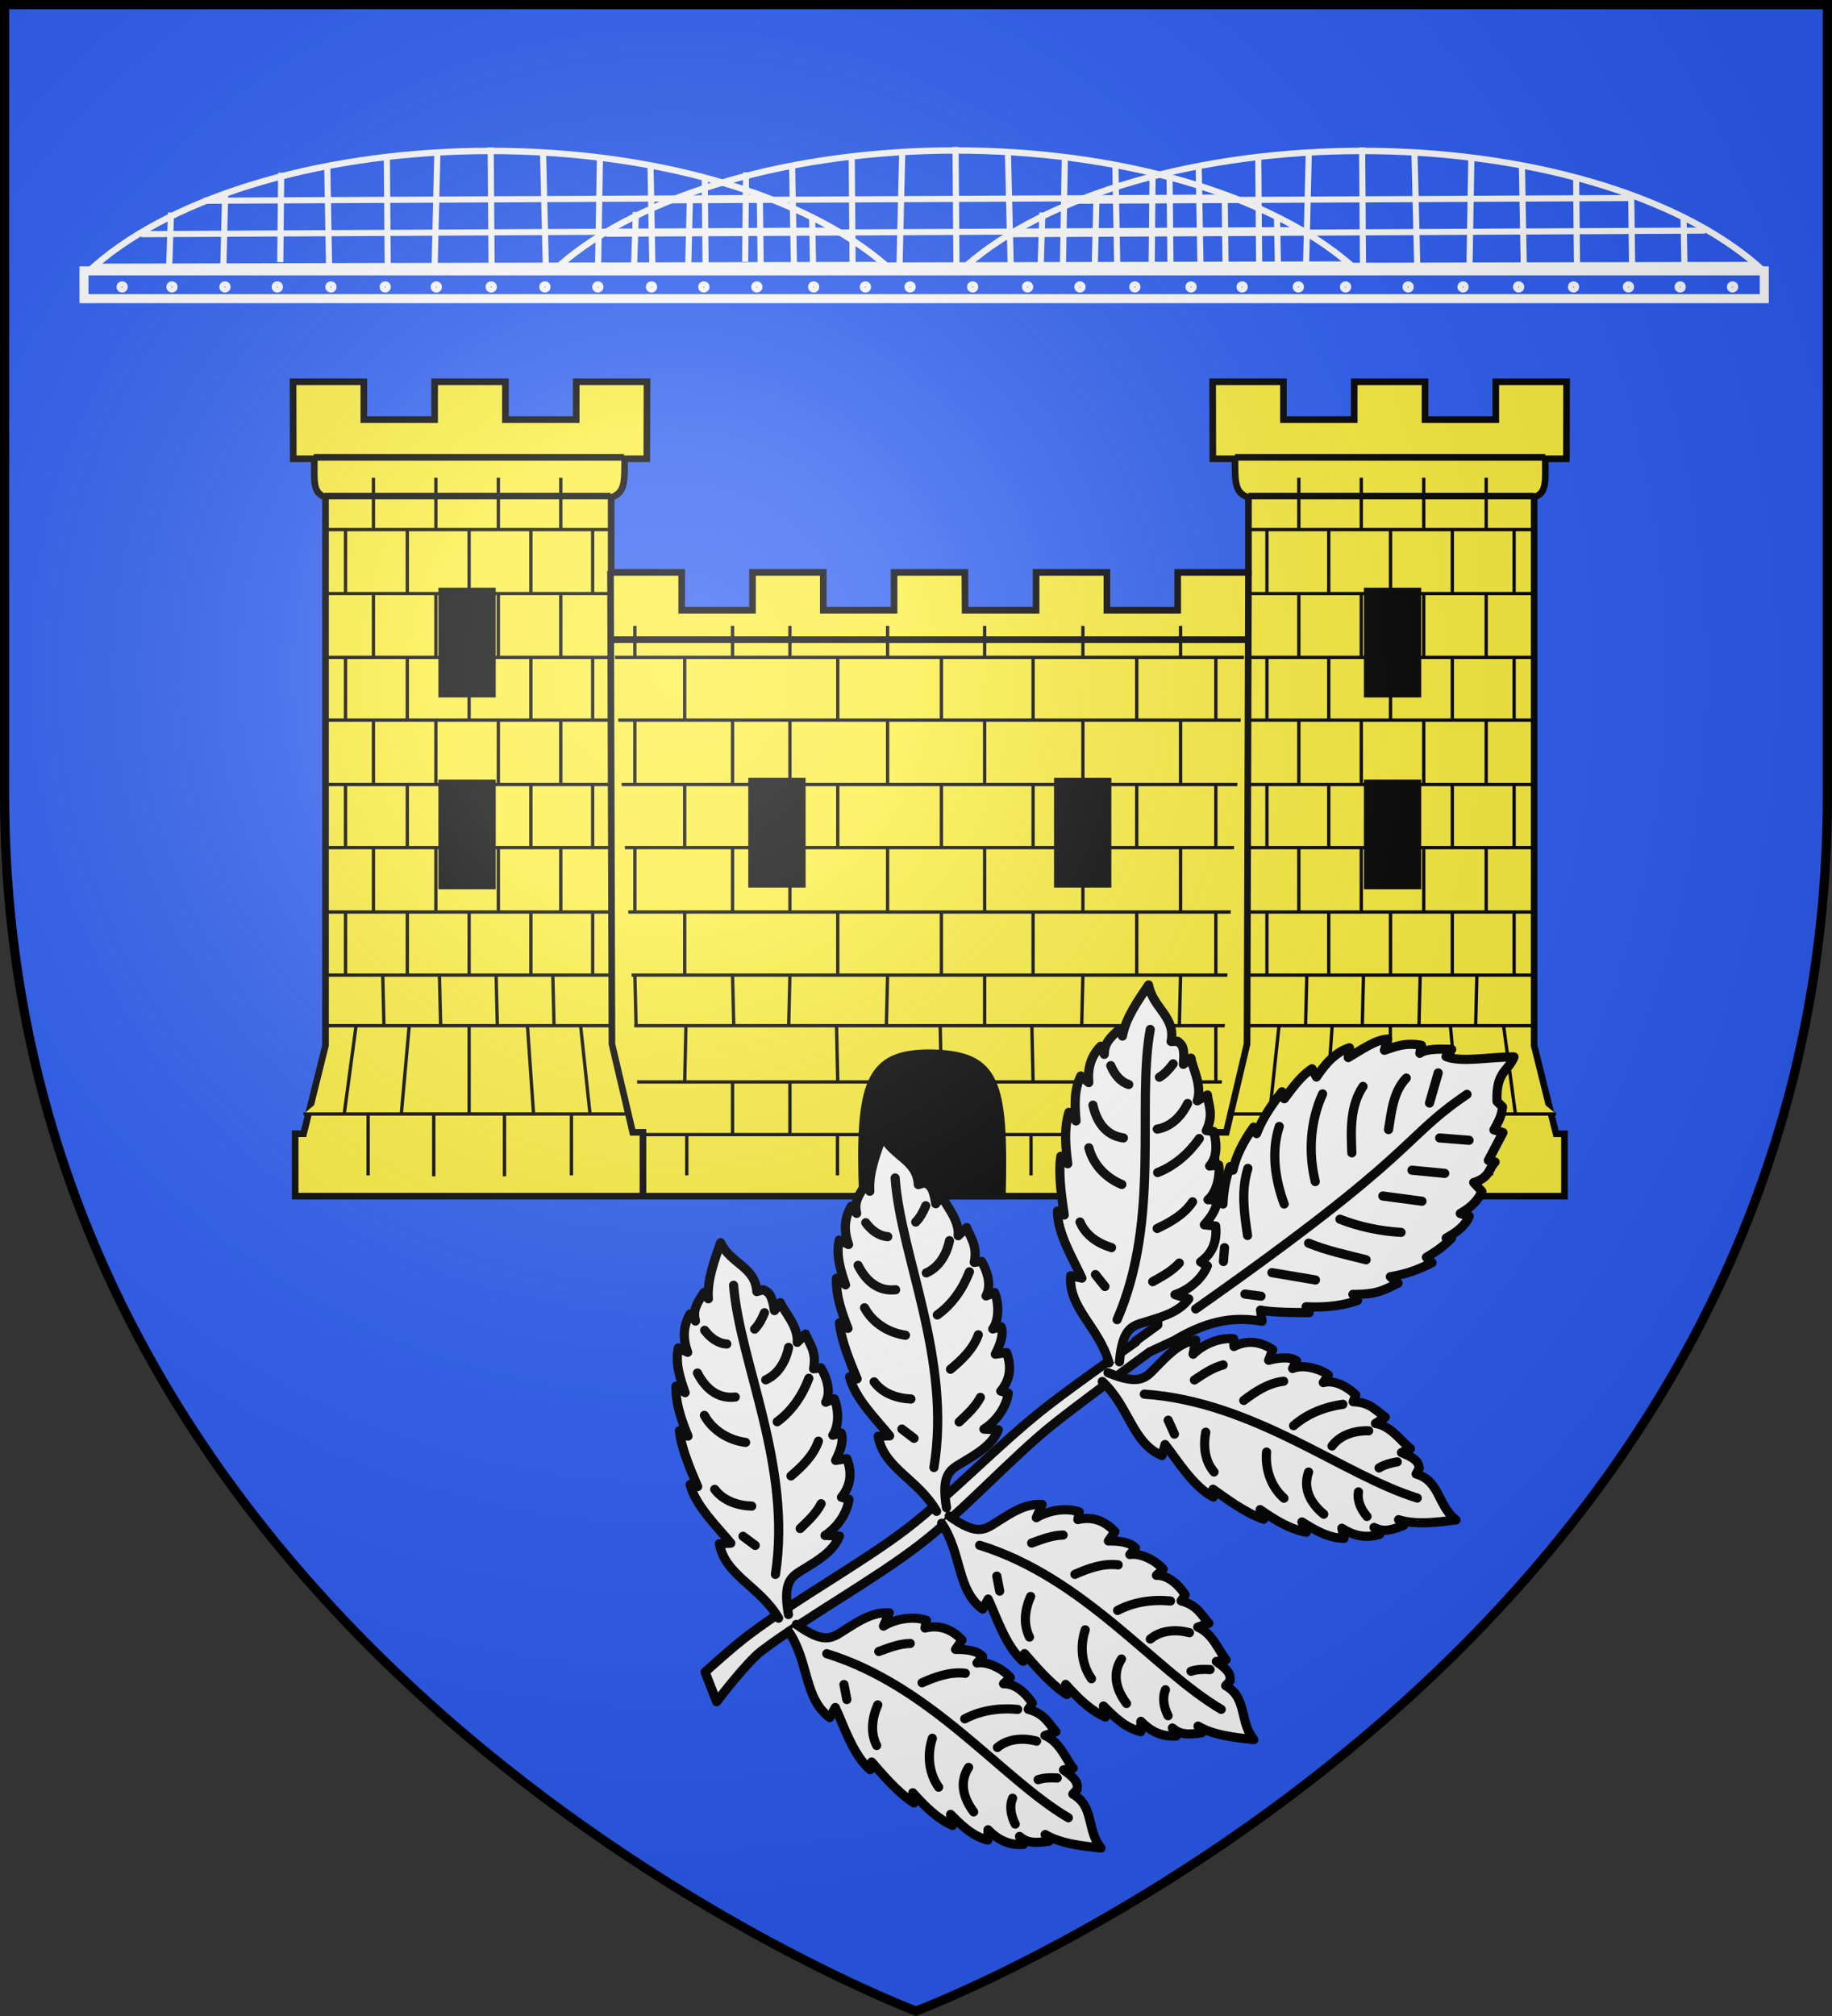 <svg xmlns="http://www.w3.org/2000/svg" xmlns:xlink="http://www.w3.org/1999/xlink" xml:space="preserve" width="600" height="660" viewBox="-300 -300 600 660"><rect x="-300" y="-300" width="600" height="660" fill="#333333" stroke="none"/><defs><radialGradient id="I" cx="-80" cy="-80" r="405" gradientUnits="userSpaceOnUse"><stop offset="0" style="stop-color:#fff;stop-opacity:.31"/><stop offset=".19" style="stop-color:#fff;stop-opacity:.25"/><stop offset=".6" style="stop-color:#6b6b6b;stop-opacity:.125"/><stop offset="1" style="stop-color:#000;stop-opacity:.125"/></radialGradient><clipPath id="b" clipPathUnits="userSpaceOnUse"><path d="M-270.721-175.49H11.127v50.869h-281.848z" style="fill:#fcef3c;fill-rule:evenodd;stroke:#000;stroke-width:2.003;stroke-opacity:1"/></clipPath><path id="a" d="M-298.5-298.5h597V-40C298.5 246.2 0 358.39 0 358.39S-298.5 246.2-298.5-40z"/></defs><use xlink:href="#a" fill="#e20909" style="fill:#2b5df2"/><g style="display:inline"><g transform="translate(-12.901 -86)"><g id="c" clip-path="url(#b)" transform="translate(0 -1.774)"><ellipse cx="-126.426" cy="-88.156" rx="149.316" ry="74.658" style="fill:none;fill-rule:evenodd;stroke:#fff;stroke-width:2.09;stroke-opacity:1"/><path d="m-255.934-124.917 259.076-.592M-240.85-135.564l226.838-1.183M-220.444-146.507l181.885-.887M-231.682-124.917l.591-17.745M-213.937-125.509l.591-23.66M-195.305-126.396l.296-29.279M-179.335-125.804l-.591-32.533M-160.111-125.509l-.296-35.49M-144.732-125.804l.887-36.969M-126.1-125.509l-.296-38.447M-108.355-126.1l-.887-36.081M-91.202-126.1l.592-34.307M-73.457-125.804l-.591-32.237M-56.008-125.213l-.296-29.279M-37.967-125.804l-.296-22.773" style="fill:none;fill-rule:evenodd;stroke:#fff;stroke-width:2.003;stroke-opacity:1"/><path d="m-20.814-125.213-.296-15.675" style="fill:#fff;fill-rule:evenodd;stroke:#fff;stroke-width:2.003;stroke-opacity:1"/></g><use xlink:href="#c" transform="translate(285.397)"/><use xlink:href="#c" style="fill:none" transform="translate(152.25 -.148)"/><path d="M-259.596-125.326h550.317v9.098h-550.317z" style="fill:none;fill-rule:evenodd;stroke:#fff;stroke-width:2.96;stroke-opacity:1"/><circle id="d" cx="-247.091" cy="-120.064" r=".837" style="fill:none;fill-rule:evenodd;stroke:#fff;stroke-width:2.003;stroke-opacity:1"/><use xlink:href="#d" id="e" x="0" y="0" transform="translate(16.312)"/><use xlink:href="#e" id="f" x="0" y="0" transform="translate(17.357)"/><use xlink:href="#f" id="g" x="0" y="0" transform="translate(17.148)"/><use xlink:href="#g" id="h" x="0" y="0" transform="translate(17.567)"/><use xlink:href="#h" id="i" x="0" y="0" transform="translate(17.776)"/><use xlink:href="#i" id="j" x="0" y="0" transform="translate(16.73)"/><use xlink:href="#j" id="k" x="0" y="0" transform="translate(17.985)"/><use xlink:href="#k" id="l" x="0" y="0" transform="translate(17.567)"/><use xlink:href="#l" id="m" x="0" y="0" transform="translate(17.357)"/><use xlink:href="#m" id="n" x="0" y="0" transform="translate(17.567)"/><use xlink:href="#n" id="o" x="0" y="0" transform="translate(17.148)"/><use xlink:href="#o" id="p" x="0" y="0" transform="translate(17.357)"/><use xlink:href="#p" id="q" x="0" y="0" transform="translate(18.612)"/><use xlink:href="#q" id="r" x="0" y="0" transform="translate(16.94)"/><use xlink:href="#r" id="s" x="0" y="0" transform="translate(14.639)"/><use xlink:href="#s" id="t" x="0" y="0" transform="translate(20.494)"/><use xlink:href="#t" id="u" x="0" y="0" transform="translate(17.985)"/><use xlink:href="#u" id="v" x="0" y="0" transform="translate(17.148)"/><use xlink:href="#v" id="w" x="0" y="0" transform="translate(17.985)"/><use xlink:href="#w" id="x" x="0" y="0" transform="translate(18.403)"/><use xlink:href="#x" id="y" x="0" y="0" transform="translate(16.73)"/><use xlink:href="#y" id="z" x="0" y="0" transform="translate(18.403)"/><use xlink:href="#z" id="A" x="0" y="0" transform="translate(15.475)"/><use xlink:href="#A" id="B" x="0" y="0" transform="translate(20.494)"/><use xlink:href="#B" id="C" x="0" y="0" transform="translate(17.985)"/><use xlink:href="#C" id="D" x="0" y="0" transform="translate(18.194)"/><use xlink:href="#D" id="E" x="0" y="0" transform="translate(17.985)"/><use xlink:href="#E" id="F" x="0" y="0" transform="translate(17.985)"/><use xlink:href="#F" id="G" x="0" y="0" transform="translate(16.94)"/><use xlink:href="#G" transform="translate(17.148)"/></g><g style="fill:#fcef3c"><path d="M5.855-202.931H-26.17v17.099h-32.023v-17.1h-32.023v17.1h-32.023v-17.1h-31.91v-33.887c6.188-2.117 6.093-6.637 6.093-17.501h10.041l.077-34.8h-32.023v17.1h-32.023v-17.1h-32.024v17.1h-32.023v-17.1h-32.023l.084 34.8h9.558c0 9.637-.903 15.698 5.042 17.29v248l-9.917 39.917h-3.807v28.231h574.188v-28.23h-3.807L263.37 10.97v-248c5.944-1.592 5.042-7.653 5.042-17.29h9.558l.084-34.8h-32.023v17.1h-32.023v-17.1h-32.024v17.1H149.96v-17.1h-32.023l.077 34.8h10.041c0 10.864-.095 15.384 6.092 17.501v33.888h-32.023v17.099H70.102v-17.1H38.077v17.1H5.955Z" style="fill:#fcef3c;fill-opacity:1;stroke:#000;stroke-width:3;stroke-miterlimit:4;stroke-dasharray:none;stroke-opacity:1" transform="matrix(.724 0 0 .724 11.765 34.32)"/><path d="M214.319 42.067v28.068m-32-28.068v28.068m16-68.068v40.068m-400.723-.068v28.068m-32-28.068v28.068m16-68.068v40.068m387.66-.18h59.818m-478.15 0h59.818m69.313 9.322v18.456m-.378-67.694-.552 25.433m0-76.837v28.53m21.64 48.307v23.805m-44.18-23.805v13.94m44.179-62.248.55 22.875m-44.73-22.875.55 22.875m43.63-80.531v29.128m-44.179-29.128v29.128m3.15 100.641h260.529M-148.68 27.472h277.356M-176.93-49.365v-29.127m-28.25 29.128v-29.128m-28.251 29.128v-29.128m-28.25 29.128v-29.128m-12.624 57.656v-28.527m111.802 28.528v-28.528m-27.951 28.528v-28.528m-27.95 28.528v-28.528m-27.951 28.528v-28.528m66.37 51.402-.552-22.874M-205.631 2.04l-.55-22.875M-231.277 2.04l-.55-22.875M-256.923 2.04l-.55-22.875m65.465 22.875 2.75 39.916h45.144M-245.501 2.04l-3.575 39.916h-44.21M-167.964 2.04l4.258 39.916M-269.546 2.04l-5.36 39.916m102.786 0v27.778m-91.965-27.778v27.778m87.155-292.027v-23.458m-28.25 23.458v-23.458m-28.251 23.458v-23.458m-28.25 23.458v-23.458m84.75 81.223v-28.829m-28.25 28.829v-28.829m-28.25 28.829v-28.829m-28.25 28.829v-28.829m84.75 86.336v-29.129m-28.25 29.13v-29.13m-28.25 29.13v-29.13m-28.25 29.13v-29.13m-22.242-86.143h129.231m-129.231 28.936h129.479m-129.48 28.829h547.845m-538.228-28.829v-28.936m111.801 28.936v-28.936m-27.95 28.936v-28.936m-27.95 28.936v-28.936m-27.951 28.936v-28.936m-27.95 86.143v-28.378m111.801 28.378v-28.378m-27.95 28.378v-28.378m-27.95 28.378v-28.378m-27.951 28.378v-28.378m-27.95 86.036v-28.529m111.801 28.529v-28.529m-27.95 28.529v-28.529m-55.901 28.529v-28.529m125.48 0v28.529m0-86.036v28.378m21.64 0v29.129m-44.179-29.129v29.129m44.18-71.748v14.24m-44.18-14.24v14.24M-4.455 51.277v18.456m40.239-18.456v18.456M-51.77 51.277v18.456M83.672 51.277v18.456M-52.197 2.039l.55 25.433M-5.312 2.039l.55 25.433M36.162 2.039l.551 25.433M83.046 2.039l.55 25.433m35.79-25.433v25.433m-171.03-76.837v28.53m46.883-28.53v28.53m41.475-28.53v28.53m46.884-28.53v28.53m35.79-28.53v28.53M-73.284 27.471v23.805m44.18-23.804v23.805m43.903-23.805v23.805m44.454-23.805v23.805m44.18-23.805v23.805M-73.284-20.836l-.55 22.875m44.73-22.875-.552 22.875m44.455-22.875V2.039m44.455-22.875-.55 22.875m44.73-22.875-.551 22.875M-73.284-78.493v29.128m44.18-29.128v29.128m43.903-29.128v29.128m44.454-29.128v29.128m44.18-29.128v29.128m53.496 0v-29.128m28.25 29.128v-29.128m28.251 29.128v-29.128m28.25 29.128v-29.128m12.624 57.656v-28.526M142.502-20.836v-28.527m27.951 28.528v-28.528m27.95 28.528v-28.528m27.95 28.528v-28.528M159.984 2.039l.552-22.874M185.629 2.04l.55-22.875M211.276 2.04l.55-22.875M236.922 2.04l.55-22.875M172.007 2.04l-2.75 39.916h-45.144M225.5 2.039l3.575 39.916h44.21M147.962 2.039l-4.258 39.916m105.84-39.916 5.36 39.916m-102.785 0v27.778m91.965-27.778v27.778M263.92-78.493h-547.84m547.84 29.128h-547.842m547.843 28.528h-547.843M263.37 2.039h-546.741m402.758-109.06v28.529m0-86.036v28.378m37.542-86.143v-23.458m28.25 23.458v-23.458m28.251 23.458v-23.458m28.25 23.458v-23.458m-84.75 81.223v-28.829m28.25 28.829v-28.829m28.25 28.829v-28.829m28.25 28.829v-28.829m-84.75 86.336v-29.129m28.25 29.129v-29.129m28.25 29.129v-29.129m28.25 29.129v-29.129m22.24-86.143H134.69m129.23 28.936H134.443m129.48 57.207h-547.845m547.845 29.129h-547.845m538.228-86.336v-28.936m-111.802 28.936v-28.936m27.951 28.936v-28.936m27.95 28.936v-28.936m27.95 28.936v-28.936m27.95 86.143v-28.378m-111.8 28.378v-28.378m27.95 28.378v-28.378m27.95 28.378v-28.378m27.95 28.378v-28.378m27.95 86.036v-28.529m-111.8 28.529v-28.529m27.95 28.529v-28.529m55.9 28.529v-28.529m-277.998 0v28.529m46.883-28.529v28.529m41.476-28.529v28.529m46.883-28.529v28.529m-135.243-86.036v28.378m46.883-28.378v28.378m41.475-28.378v28.378m46.884-28.378v28.378m-156.881 0v29.129m44.18-29.129v29.129M14.8-136.15v29.129m44.454-29.129v29.129m44.18-29.129v29.129m-176.718-71.748v14.24m44.18-14.24v14.24m43.904-14.24v14.24m44.454-14.24v14.24m44.18-14.24v14.24" style="fill:#fcef3c;stroke:#000;stroke-width:1.5;stroke-linecap:butt;stroke-linejoin:miter;stroke-miterlimit:4;stroke-dasharray:none;stroke-opacity:1" transform="matrix(.724 0 0 .724 11.765 34.32)"/><path d="M-67.687-108.534v46.608h-22.928v-46.608zm115.375 0v46.608h22.926v-46.608zm-255.553.781v46.609h-22.928v-46.609zm0-86.767v46.608h-22.928v-46.608zm395.73 86.767v46.609h22.928v-46.609zm0-86.767v46.608h22.928v-46.608zM-40.504 79.118c-1.981-51.622 2.639-65.289 31.669-64.85 29.028.88 32.988 12.57 31.669 64.851z" style="fill:#000;stroke:#000;stroke-width:3;stroke-linecap:butt;stroke-linejoin:miter;stroke-miterlimit:4;stroke-dasharray:none;stroke-opacity:1" transform="matrix(.724 0 0 .724 11.765 34.32)"/><path d="M-38.249 76.694c-1.839-47.98 2.451-60.41 29.407-60.001 26.956.817 30.633 11.409 29.407 60.001z" style="fill:#000;fill-opacity:1;stroke:#000;stroke-width:3;stroke-miterlimit:4;stroke-dasharray:none;stroke-opacity:1" transform="matrix(.724 0 0 .724 11.765 34.32)"/><path d="M-288.71-254.959h140.357m-135.314 17.5h129.222m14.679 315.484V50.249h-4.645l-9.386-39.916-.648-213.904m422.857-51.388H128.056m7.06 82.428h-290.529m418.783-64.927H134.148M119.469 78.025V50.249h4.645l9.385-39.916.649-213.904" style="fill:#fcef3c;stroke:#000;stroke-width:3;stroke-linecap:butt;stroke-linejoin:miter;stroke-miterlimit:4;stroke-dasharray:none;stroke-opacity:1" transform="matrix(.724 0 0 .724 11.765 34.32)"/></g><g style="fill:#fff" transform="rotate(20.538 106.744 -68.571)"><path fill="#5ab532" d="M230.33 7.485c-6.94 2.55-15.65 7.92-20.83 7.68l.92-2.83c-4.44 1.42-8.16 2.97-9.34 4.85l-.4-2.65c-5.52 1-7.92 3.51-10.8 5.79l-.32-3.79c-3.57 1.55-6.7 6.18-9.93 10.19l-.75-3.15c-3.87 3-5.55 7.71-6.78 12.76l-2.3-2.02c-2.38 3.17-3.73 7.75-5.05 12.36l-1.52-1.85c-2.26 6.92-2.97 11.77-2.98 15.73l-1.67-1.62c-1.5 5.65-2.08 10.89-1.38 15.55l-1.28-.8c0 3.71.63 7.73 2.11 12.35l-1.91-2.68c-2.74 19.435-12.14 29.485-4.18 47.185l-5.03 7.62.25.15c-6.51 9.49-15.89 23.36-20.87 31.64-9.33 15.52-18.81 37.3-27.965 51.97-9.62 15.38-25.81 34.33-36.03 50.34-3.84 5.94-9.34 16.75-9.34 16.75l6.95 7.76s4.63-15.61 8.02-20.89c9.77-15.32 26.01-34.27 36.095-50.44 9.63-15.38 18.38-37.64 27.3-52.5 5.01-8.36 14.93-23.59 21.2-33.17l6.13-6.2c9.25-11.62 17.14-14.52 24.84-16.13l-1.78-3.22c2.97-.48 8.11-2.14 15.23-4.81l-1.62-1.45c7.01-2.27 11.61-4.96 15.06-7.86l-2.13-1.325c8.2-2.92 9.67-5.76 12.57-8.62l-3.11-1.09c5.09-2.9 8.29-5.96 11.16-9.07l-2.33-1.02c3.85-4.87 4.56-6.72 5.5-8.79l-1.65.63c2.21-2.7 4.34-5.43 4.58-9.35l-3.08.19c2.75-3.26 3.97-6.35 4.11-9.26l-3.54-1.78c4.43-3.42 2.94-5.87 4.21-8.76l-2.26.28 1.29-10.2-3.09.21c.88-5.43.33-6.42 0-8.04l-2.31-1.03c-3.85-9.11 0-10.42.1-15.59z" style="fill:#fff;stroke:#000;stroke-width:3;stroke-linecap:round;stroke-linejoin:round;stroke-dasharray:none"/><use xlink:href="#H" style="fill:#fff" transform="rotate(-13.343 -374.13 -77.525)"/><use xlink:href="#H" style="fill:#fff" transform="scale(-1 1) rotate(-74.859 .396 359.128)"/><use xlink:href="#H" style="fill:#fff" transform="scale(-1 1) rotate(-75.47 -50.57 356.033)"/><g id="H" style="fill:#fff;stroke-width:.908"><path d="M75.335 262.39c10.38 2.82 11.45-.16 14.33-3.9 2.43-3.14 5.51-7.62 10.31-8.99l-.23 4.28c2.415-3.1 6.895-5.93 11.365-6.09l.39 2.29c3.44-2.33 7.27-2.62 11.56-.53l-.83 3.29c2.97-1.16 6.15-1.93 8.28-.87l-.9 2.41c2.89-1.68 7.96-1 10.8.59l-1.24 2.42c3.98-1.65 8.65 1.35 10.04 2.41l-.5 2.12c5.21-.5 7.28 2 10.05 3.34l-2.68 2.23c4.76.1 8.63 4.68 11.26 6.12l-2.5 1.5c5.47 1.43 5.33 2.67 5.84 3.95l-.72 1.81c7.35 1.14 7.48 8.59 13.45 12.07-5.12 1.27-11.44 3.03-16.93 2.06l1.72 1.49c-3.84 2.05-5.67 2.75-8.67 1.71l1.92 1.81c-4.1 1.86-7.83 1.3-11.38-.38l1.03 2.89c-4.63.52-8.84-1.32-13.04-3.26l1.67 2.88c-5.28-.36-9.89-2.59-14.45-4.95l1.38 2.69c-5.76-1.13-13.03-5.38-16.03-6.96l.4 2.29c-6.27-2.2-12.305-9.89-16.205-13.67l-.49 3.37c-9.31-2.64-11.43-13.21-20.36-19.61" style="fill:#fff;stroke:#000;stroke-width:2.723;stroke-linecap:round;stroke-linejoin:round;stroke-dasharray:none" transform="translate(-7.54 -25.245) scale(1.102)"/><path d="M94.845 274.15c.79 1.3 1.57 2.59 2.36 3.87m9.165-1.73c-.25 4.15.75 8.49 3.92 11.41m14.75-7.82c.19 5.09 2.6 10.05 6.84 12.95m6.29-8.62c-1.14 5.24 1.87 9.19 6.04 11.85m9.41-7.87c-.1 2.73 1.48 5.15 3.43 6.93m1.75-14.75c1.5-1.21 3.32-1.91 5.13-2.46m-19.82-2.25c2.08-3.66 6.2-5.45 10.24-5.85m-22.32 1.29c3.6-4.06 8.54-6.74 13.74-8.14m-29.38 2.55c3.14-3.07 6.68-6.09 11.05-7.14m-26.35 2.95c2.45-2.09 4.88-4.3 7.92-5.51m-22.165 11.55c32.665-1.9 61.615 16.49 84.335 20.46" style="fill:#fff;stroke:#000;stroke-width:2.723;stroke-linecap:round;stroke-linejoin:round;stroke-dasharray:none" transform="translate(-7.54 -25.245) scale(1.102)"/></g><use xlink:href="#H" style="fill:#fff" transform="translate(34.43 -50.8)"/><path d="M200.25 44.165c-1.13-5.79-2.93-12.11-.47-17.83m-8.11 29.18c-2.89-6.83-5.96-14.09-4.2-21.66m-3.72 34.67c-5.49-8.1-8.49-17.9-7.82-27.72m.86 38.17c-5.58-6.51-10.04-14.46-10.41-23.22m2.8 37.07c-3.59-6.4-7.22-13.12-7.6-20.61m3.19 31.365c-.41-1.46-.85-2.92-1.26-4.375m11.58 11.895c1.73-.41 3.45-.81 5.18-1.21m.65-8.47c4.74-.92 9.47-1.825 14.19-2.755m-6.32-10.49c6.55.2 13.05-.81 19.54-1.52m-12.69-9.43c6.85.1 13.69-.97 20.25-2.98m-9.76-9.06c4.19-.96 8.38-1.94 12.6-2.9m-6.62-8.36c3.47-.93 6.95-1.86 10.41-2.8m-5.62-10.27c3.09-.89 6.18-1.77 9.27-2.66m-16.4-6.88c-.26-3.4-.53-6.81-.8-10.22M161.71 121.32c51.32-75.041 43.21-75.243 58.56-96.975" style="fill:#fff;stroke:#000;stroke-width:3;stroke-linecap:round;stroke-linejoin:round;stroke-dasharray:none"/><use xlink:href="#H" style="fill:#fff" transform="scale(-1 1) rotate(-89.613 -93.68 315.779)"/></g></g><use xlink:href="#a" fill="url(#I)" style="display:inline"/><use xlink:href="#a" style="fill:none;stroke:#000;stroke-width:3"/></svg>